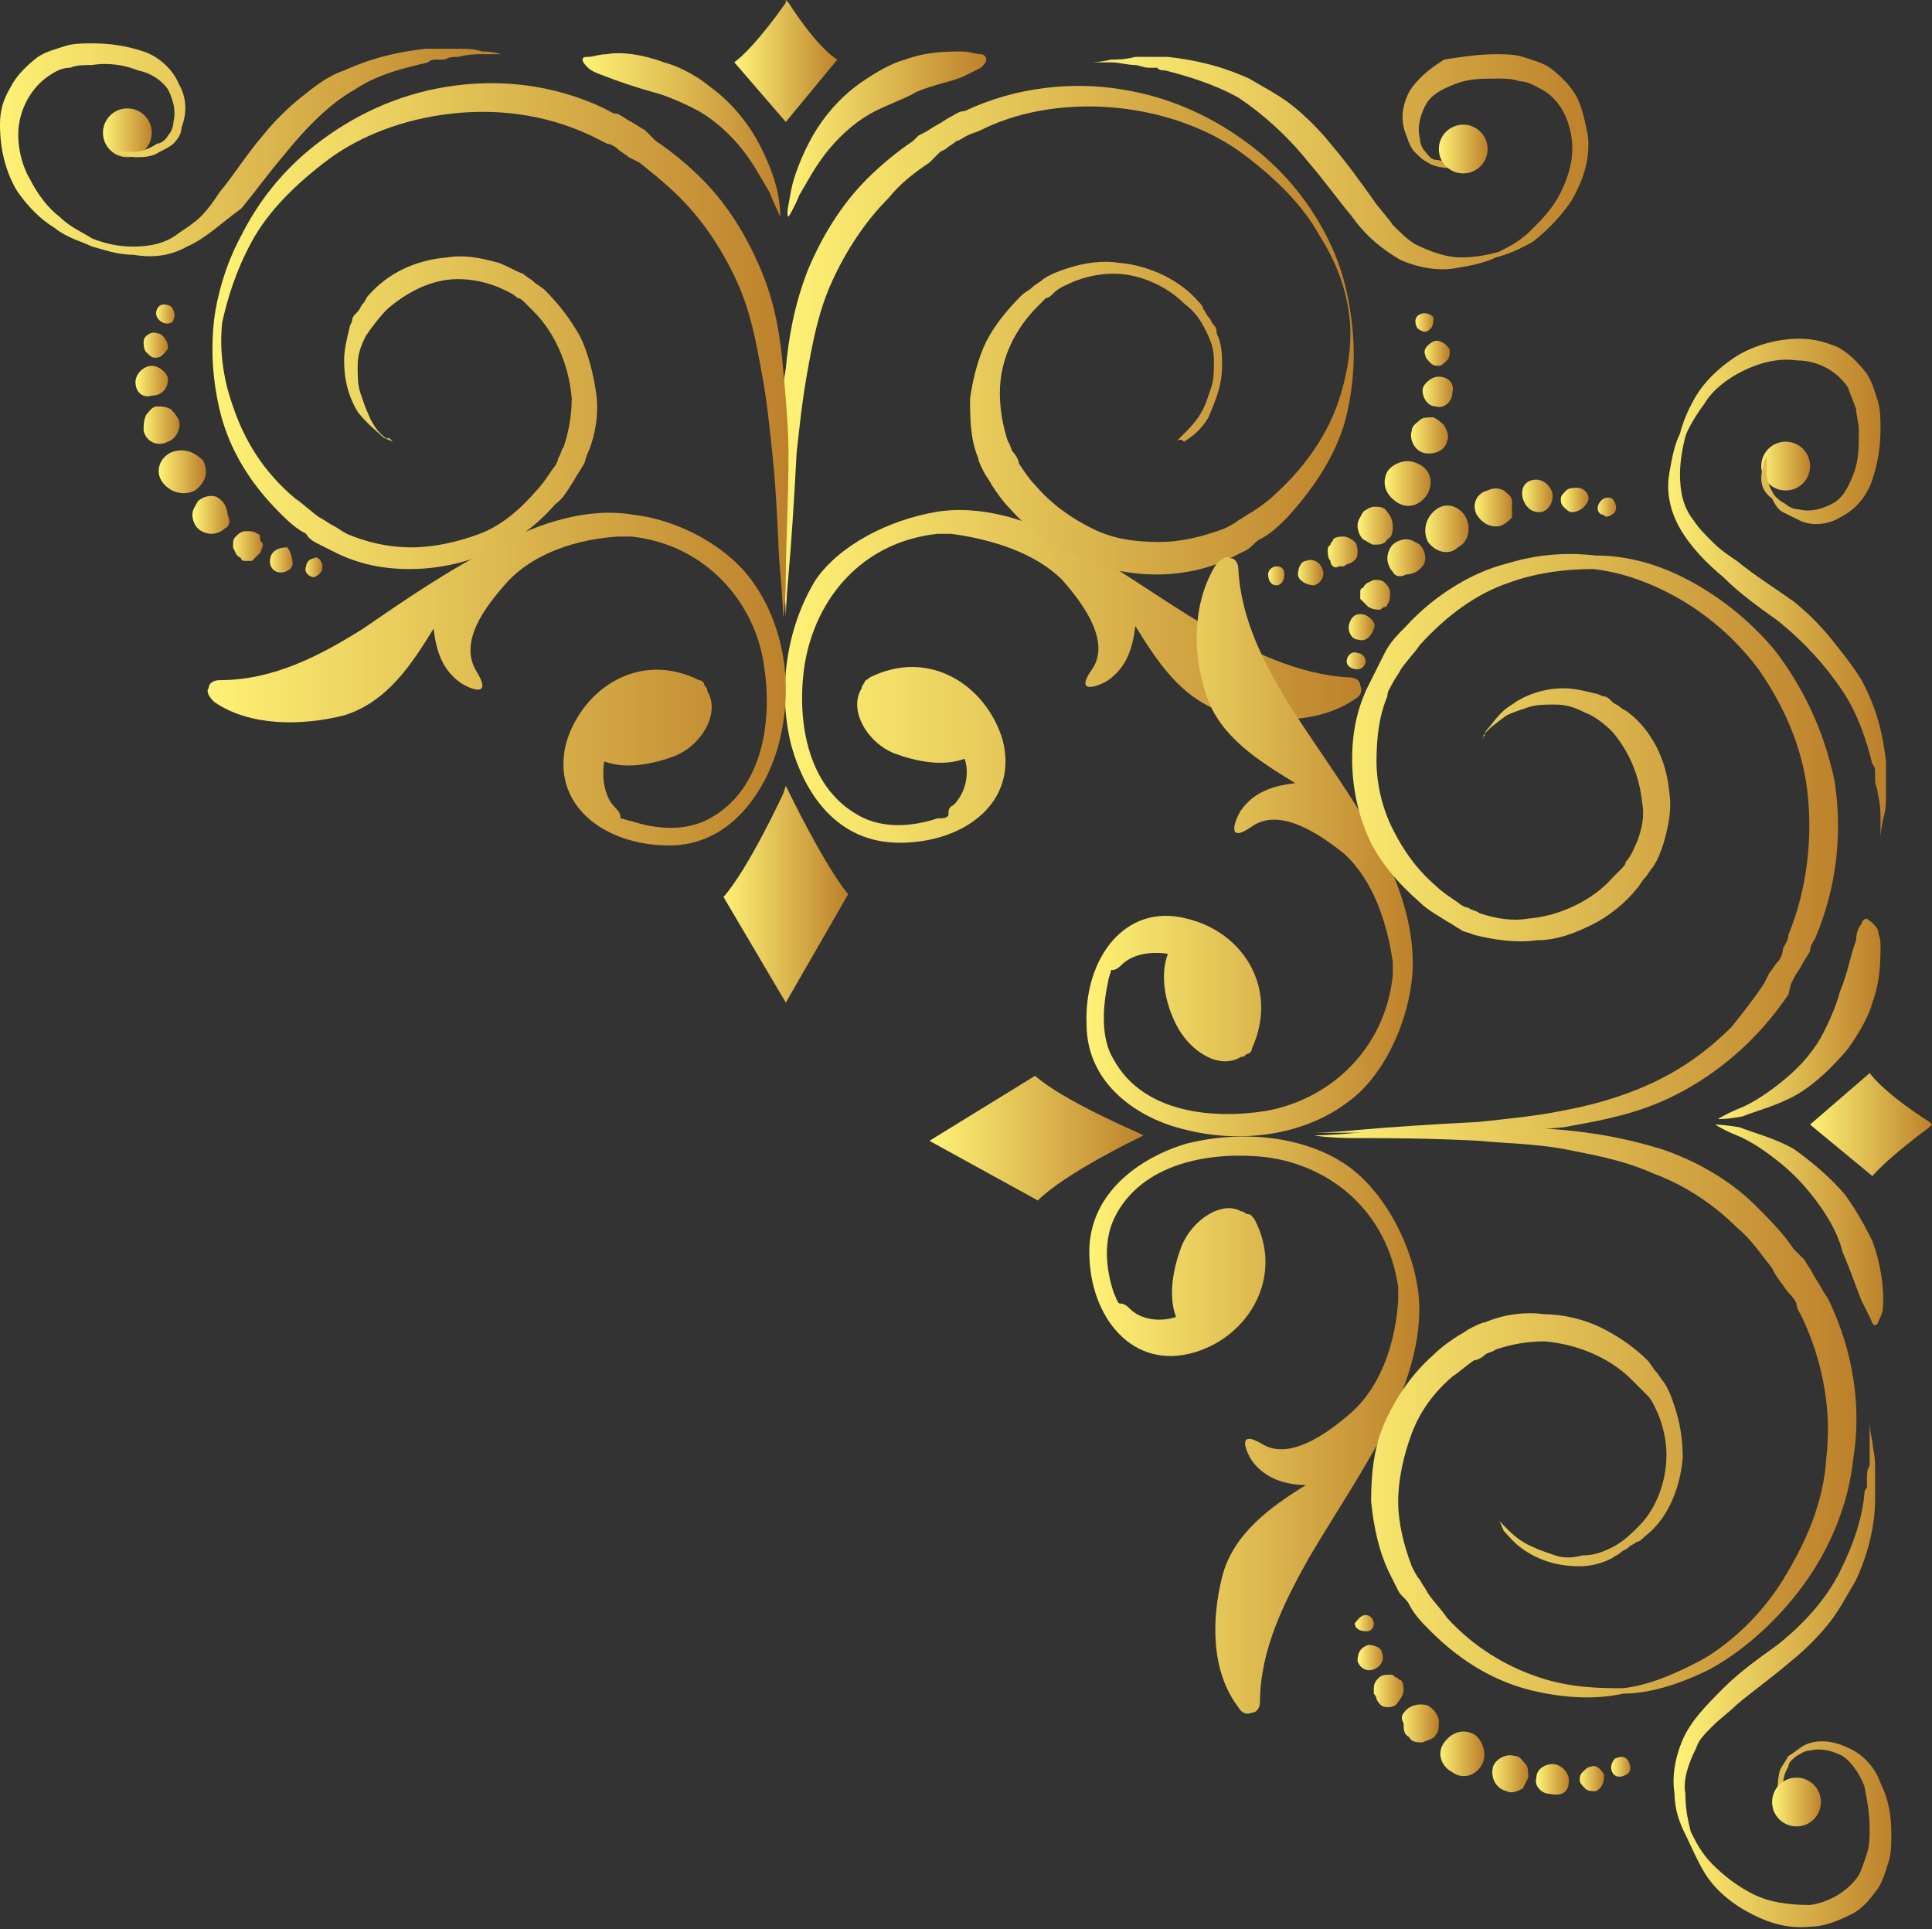 <?xml version="1.0" encoding="UTF-8"?><svg xmlns="http://www.w3.org/2000/svg" xmlns:xlink="http://www.w3.org/1999/xlink" height="71.2" preserveAspectRatio="xMidYMid meet" version="1.0" viewBox="0.0 0.0 71.3 71.2" width="71.3" zoomAndPan="magnify"><rect x="0.0" y="0.0" width="71.3" height="71.2" fill="#333333" stroke="none"/><g><g><g><linearGradient gradientUnits="userSpaceOnUse" id="a" x1="26.668" x2="31.242" xlink:actuate="onLoad" xlink:show="other" xlink:type="simple" xmlns:xlink="http://www.w3.org/1999/xlink" y1="32.999" y2="32.999"><stop offset="0" stop-color="#fef275"/><stop offset="1" stop-color="#bd812b"/></linearGradient><path d="M29,37l-2.3-3.9l0,0c0.9-1,2.2-3.8,2.2-3.8L29,29l0.1,0.2c0,0,1.3,2.7,2.2,3.8l0,0L29,37z" fill="url(#a)"/><linearGradient gradientUnits="userSpaceOnUse" id="b" x1="27.158" x2="30.922" xlink:actuate="onLoad" xlink:show="other" xlink:type="simple" xmlns:xlink="http://www.w3.org/1999/xlink" y1="2.254" y2="2.254"><stop offset="0" stop-color="#fef275"/><stop offset="1" stop-color="#bd812b"/></linearGradient><path d="M29,4.5l-1.9-2.2l0,0C27.9,1.7,29,0.1,29,0.1 L29,0l0.1,0.1c0,0,1,1.6,1.8,2.1l0,0L29,4.5z" fill="url(#b)"/><linearGradient gradientUnits="userSpaceOnUse" id="c" x1="29.008" x2="50.41" xlink:actuate="onLoad" xlink:show="other" xlink:type="simple" xmlns:xlink="http://www.w3.org/1999/xlink" y1="25.012" y2="25.012"><stop offset="0" stop-color="#fef275"/><stop offset="1" stop-color="#bd812b"/></linearGradient><path d="M29.2,27.5c0.5,1.8,1.7,3.6,4,3.6 c2.4,0,4.4-1.5,3.8-3.8c-0.6-2-2.7-3.4-4.9-2.3c-0.1,0.1-0.2,0.1-0.2,0.2c0,0-0.1,0.1-0.1,0.2c-0.5,0.8,0.2,2,1.2,2.4 c0.8,0.3,1.8,0.5,2.6,0.2c0.2,0.6,0,1.3-0.4,1.7c-0.2,0.1-0.2,0.2-0.2,0.4c-0.1,0.1-0.2,0.1-0.4,0.1c-0.9,0.3-2,0.4-2.9-0.1 c-2-1.1-2.3-3.7-2-5.6c0.4-2.4,2.1-4.5,4.9-4.8c0.1,0,0.3,0,0.4,0c0,0,0.1,0,0.1,0c1.5,0.2,3.1,0.7,4.1,1.7 c0.8,0.9,1.8,2.3,1.1,3.3c-0.7,1,0.3,0.6,0.6,0.4c0.7-0.5,0.9-1.2,1-2c0.8,1.3,1.7,2.7,3.3,3.2c1.6,0.4,3.5,0.4,4.8-0.5 c0.2-0.1,0.3-0.3,0.2-0.5c0-0.2-0.2-0.3-0.4-0.3c-1.9-0.1-3.7-1-5.3-1.9c-1.7-1-3.3-2.2-5-3.1c-1.5-0.8-3.3-1.4-5-1.1 c-1.7,0.3-3.5,1.2-4.4,2.5C29,23.2,28.7,25.5,29.2,27.5z M32.9,26.5C32.9,26.5,32.9,26.5,32.9,26.5 C32.9,26.5,32.9,26.5,32.9,26.5C32.9,26.5,32.9,26.5,32.9,26.5z" fill="url(#c)"/><linearGradient gradientUnits="userSpaceOnUse" id="d" x1="7.61" x2="29.013" xlink:actuate="onLoad" xlink:show="other" xlink:type="simple" xmlns:xlink="http://www.w3.org/1999/xlink" y1="25.012" y2="25.012"><stop offset="0" stop-color="#fef275"/><stop offset="1" stop-color="#bd812b"/></linearGradient><path d="M27.8,21.5c-0.9-1.3-2.7-2.3-4.4-2.5 c-1.7-0.3-3.5,0.3-5,1.1c-1.8,0.9-3.4,2-5,3.1c-1.6,1-3.3,1.9-5.3,1.9c-0.2,0-0.4,0.1-0.4,0.3c-0.1,0.1,0,0.3,0.2,0.5 c1.3,0.9,3.2,0.9,4.8,0.5c1.6-0.5,2.5-1.9,3.3-3.2c0.1,0.8,0.3,1.5,1,2c0.3,0.2,1.2,0.6,0.6-0.4c-0.7-1.1,0.3-2.4,1.1-3.3 c1-1.1,2.6-1.6,4.1-1.7c0,0,0.1,0,0.1,0c0.1,0,0.3,0,0.4,0c2.8,0.3,4.6,2.5,4.9,4.8c0.3,1.9,0,4.5-2,5.6c-0.9,0.5-2,0.4-2.9,0.1 c-0.1,0-0.3-0.1-0.4-0.1c0-0.1,0-0.2-0.2-0.4c-0.4-0.4-0.5-1.1-0.4-1.7c0.8,0.3,1.8,0.1,2.6-0.2c1-0.4,1.7-1.6,1.2-2.4 c0-0.1,0-0.1-0.1-0.2c0-0.1-0.1-0.2-0.2-0.2c-2.2-1.1-4.3,0.3-4.9,2.3c-0.6,2.3,1.4,3.8,3.8,3.8c2.2,0,3.5-1.9,4-3.6 C29.3,25.5,29,23.2,27.8,21.5z M25.2,26.5C25.2,26.5,25.2,26.5,25.2,26.5C25.2,26.5,25.2,26.5,25.2,26.5 C25.1,26.5,25.2,26.5,25.2,26.5z" fill="url(#d)"/><g><linearGradient gradientUnits="userSpaceOnUse" id="e" x1="29.073" x2="36.413" xlink:actuate="onLoad" xlink:show="other" xlink:type="simple" xmlns:xlink="http://www.w3.org/1999/xlink" y1="4.924" y2="4.924"><stop offset="0" stop-color="#fef275"/><stop offset="1" stop-color="#bd812b"/></linearGradient><path d="M36.4,2.2c0-0.1-0.1-0.2-0.2-0.2 C36,2,35.8,1.9,35.5,1.9c-0.5,0-1.3,0-2.1,0.3c-0.4,0.1-1,0.4-1.7,0.9C31,3.6,30.4,4.3,30,5c-0.4,0.7-0.7,1.5-0.8,2 C29.1,7.6,29,7.9,29.1,8c0,0,0.2-0.3,0.4-0.8c0.3-0.5,0.6-1.1,1.1-1.7c0.5-0.6,1.1-1.1,1.7-1.4c0.6-0.3,1.2-0.5,1.5-0.7 c0.7-0.3,1.4-0.4,1.8-0.6c0.2-0.1,0.4-0.2,0.6-0.3C36.3,2.4,36.4,2.3,36.4,2.2z" fill="url(#e)"/></g><g><linearGradient gradientUnits="userSpaceOnUse" id="f" x1="28.87" x2="49.999" xlink:actuate="onLoad" xlink:show="other" xlink:type="simple" xmlns:xlink="http://www.w3.org/1999/xlink" y1="12.979" y2="12.979"><stop offset="0" stop-color="#fef275"/><stop offset="1" stop-color="#bd812b"/></linearGradient><path d="M43.4,16.3C43.4,16.3,43.4,16.3,43.4,16.3 c0.1-0.1,0.2-0.2,0.3-0.3c0.2-0.2,0.5-0.5,0.7-0.9c0.1-0.2,0.2-0.5,0.3-0.8c0.1-0.3,0.1-0.6,0.1-1c0-0.4-0.1-0.7-0.3-1.1 c-0.2-0.4-0.4-0.7-0.8-1c-0.6-0.6-1.6-1.1-2.6-1.1c-0.5,0-1,0.1-1.5,0.3c-0.2,0.1-0.5,0.2-0.7,0.4c-0.1,0.1-0.2,0.2-0.3,0.2 c-0.1,0.1-0.2,0.2-0.3,0.3c-0.8,0.8-1.4,1.9-1.4,3.2c0,0.6,0.1,1.2,0.3,1.8c0.1,0.1,0.1,0.3,0.2,0.4c0.1,0.1,0.2,0.3,0.2,0.4 c0.2,0.3,0.4,0.6,0.6,0.8c0.6,0.7,1.3,1.2,2.1,1.6c0.8,0.4,1.6,0.5,2.5,0.5c0.8,0,1.6-0.2,2.4-0.5c0.2-0.1,0.4-0.2,0.5-0.3 c0.2-0.1,0.3-0.2,0.5-0.3c0.3-0.2,0.6-0.4,0.9-0.7c1.1-1,1.9-2.2,2.3-3.4c0.4-1.2,0.5-2.3,0.4-3.1c-0.1-0.9-0.4-1.9-1.1-3 c-0.6-1.1-1.6-2.1-2.8-3c-1.2-0.9-2.8-1.5-4.5-1.7c-1.7-0.2-3.6,0-5.2,0.8c-0.2,0.1-0.3,0.1-0.5,0.2c-0.2,0.1-0.3,0.2-0.4,0.2 c-0.1,0.1-0.3,0.2-0.4,0.3l-0.2,0.1L34.3,6c-0.6,0.4-1.1,0.8-1.5,1.3c-0.9,0.9-1.6,2-2.1,3.1c-0.5,1.1-0.7,2.2-0.9,3.3 c-0.2,1.1-0.3,2.1-0.4,3c-0.1,1.9-0.2,3.4-0.3,4.5c-0.1,1.1-0.1,1.6-0.1,1.6s0-0.6-0.1-1.6c0-1.1-0.1-2.6-0.1-4.5 c0-1,0-2,0.2-3.1c0.1-1.1,0.3-2.3,0.8-3.6C30.3,8.8,31,7.6,32,6.6c0.5-0.5,1.1-1,1.7-1.4L33.9,5l0.2-0.1 c0.2-0.1,0.3-0.2,0.5-0.3c0.2-0.1,0.3-0.2,0.5-0.3c0.2-0.1,0.3-0.2,0.5-0.2c1.9-0.9,4-1.1,5.8-0.8c1.9,0.3,3.5,1.1,4.8,2.1 c1.3,1,2.2,2.2,2.8,3.4c0.6,1.2,0.8,2.3,0.9,3.2c0.1,0.9,0.1,2-0.2,3.3c-0.3,1.3-1.1,2.6-2.2,3.8c-0.3,0.3-0.6,0.6-1,0.8 c-0.2,0.1-0.3,0.3-0.5,0.4c-0.2,0.1-0.4,0.2-0.6,0.3c-0.8,0.4-1.8,0.6-2.7,0.6c-1,0-2-0.2-2.9-0.6c-0.9-0.4-1.8-1-2.5-1.8 c-0.3-0.3-0.5-0.6-0.7-0.9c-0.1-0.2-0.2-0.3-0.3-0.5c-0.1-0.2-0.2-0.4-0.2-0.5c-0.3-0.7-0.3-1.5-0.3-2.2 c0.1-0.7,0.3-1.5,0.6-2.1c0.3-0.6,0.8-1.2,1.3-1.7c0.1-0.1,0.3-0.2,0.4-0.3c0.1-0.1,0.3-0.2,0.4-0.3c0.3-0.2,0.6-0.3,0.9-0.4 c0.6-0.2,1.3-0.3,1.9-0.2c1.2,0.1,2.3,0.7,2.9,1.4c0.1,0.1,0.2,0.2,0.2,0.3c0.1,0.1,0.1,0.2,0.2,0.3c0.1,0.1,0.1,0.2,0.2,0.3 c0.1,0.1,0.1,0.2,0.1,0.3c0.2,0.4,0.2,0.8,0.2,1.2c0,0.8-0.3,1.4-0.5,1.9c-0.3,0.5-0.6,0.7-0.9,0.9 C43.6,16.2,43.5,16.2,43.4,16.3C43.4,16.3,43.4,16.3,43.4,16.3z" fill="url(#f)"/></g><g><linearGradient gradientUnits="userSpaceOnUse" id="g" x1="21.497" x2="28.834" xlink:actuate="onLoad" xlink:show="other" xlink:type="simple" xmlns:xlink="http://www.w3.org/1999/xlink" y1="4.924" y2="4.924"><stop offset="0" stop-color="#fef275"/><stop offset="1" stop-color="#bd812b"/></linearGradient><path d="M21.5,2.2c0,0.1,0.1,0.2,0.2,0.3 c0.1,0.1,0.3,0.2,0.6,0.3c0.5,0.2,1.1,0.4,1.8,0.6C24.5,3.5,25,3.7,25.6,4c0.6,0.3,1.2,0.8,1.7,1.4c0.5,0.6,0.8,1.2,1.1,1.7 C28.6,7.6,28.8,8,28.8,8c0,0,0-0.4-0.1-0.9c-0.1-0.5-0.4-1.3-0.8-2c-0.4-0.7-1-1.4-1.7-1.9c-0.6-0.5-1.3-0.8-1.7-0.9 c-0.8-0.3-1.6-0.4-2.1-0.3c-0.3,0-0.5,0.1-0.7,0.1C21.6,2.1,21.5,2.1,21.5,2.2z" fill="url(#g)"/></g><g><linearGradient gradientUnits="userSpaceOnUse" id="h" x1="7.911" x2="29.04" xlink:actuate="onLoad" xlink:show="other" xlink:type="simple" xmlns:xlink="http://www.w3.org/1999/xlink" y1="12.979" y2="12.979"><stop offset="0" stop-color="#fef275"/><stop offset="1" stop-color="#bd812b"/></linearGradient><path d="M14.5,16.3C14.5,16.3,14.5,16.3,14.5,16.3 c-0.2-0.1-0.3-0.1-0.4-0.2c-0.2-0.2-0.5-0.4-0.9-0.9c-0.3-0.5-0.5-1.1-0.5-1.9c0-0.4,0.1-0.8,0.2-1.2c0-0.1,0.1-0.2,0.1-0.3 c0-0.1,0.1-0.2,0.2-0.3c0.1-0.1,0.1-0.2,0.2-0.3c0.1-0.1,0.1-0.2,0.2-0.3c0.7-0.8,1.7-1.3,2.9-1.4c0.6-0.1,1.2,0,1.9,0.2 c0.3,0.1,0.6,0.3,0.9,0.4c0.1,0.1,0.3,0.2,0.4,0.3c0.1,0.1,0.3,0.2,0.4,0.3c0.5,0.5,0.9,1,1.3,1.7c0.3,0.6,0.5,1.4,0.6,2.1 c0.1,0.7,0,1.5-0.3,2.2c-0.1,0.2-0.1,0.4-0.2,0.5c-0.1,0.2-0.2,0.3-0.3,0.5c-0.2,0.3-0.4,0.7-0.7,0.9c-0.7,0.8-1.5,1.4-2.5,1.8 c-0.9,0.4-1.9,0.6-2.9,0.6c-1,0-1.9-0.2-2.7-0.6c-0.2-0.1-0.4-0.2-0.6-0.3c-0.2-0.1-0.4-0.2-0.5-0.4c-0.4-0.2-0.7-0.5-1-0.8 c-1.2-1.2-1.9-2.5-2.2-3.8c-0.3-1.3-0.3-2.4-0.2-3.3C8,11,8.3,9.8,8.9,8.7c0.6-1.2,1.5-2.4,2.8-3.4c1.3-1,2.9-1.8,4.8-2.1 c1.9-0.3,3.9-0.1,5.8,0.8c0.2,0.1,0.3,0.2,0.5,0.2c0.2,0.1,0.3,0.2,0.5,0.3c0.2,0.1,0.3,0.2,0.5,0.3L24,5l0.2,0.2 c0.6,0.4,1.2,0.9,1.7,1.4c1,1,1.7,2.2,2.2,3.4c0.5,1.2,0.7,2.4,0.8,3.6c0.1,1.1,0.2,2.2,0.2,3.1c0,1.9-0.1,3.4-0.1,4.5 c0,1.1-0.1,1.6-0.1,1.6s0-0.6-0.1-1.6c-0.1-1.1-0.1-2.6-0.3-4.5c-0.1-0.9-0.2-2-0.4-3c-0.2-1.1-0.4-2.2-0.9-3.3 c-0.5-1.1-1.2-2.2-2.1-3.1c-0.5-0.5-1-0.9-1.5-1.3l-0.2-0.1l-0.2-0.1c-0.1-0.1-0.3-0.2-0.4-0.3c-0.1-0.1-0.3-0.2-0.4-0.2 C22.2,5.2,22,5.1,21.8,5c-1.7-0.8-3.5-1-5.2-0.8c-1.7,0.2-3.3,0.8-4.5,1.7c-1.2,0.9-2.2,1.9-2.8,3c-0.6,1.1-0.9,2.1-1.1,3 c-0.1,0.9,0,2,0.4,3.1c0.4,1.2,1.1,2.4,2.3,3.4c0.3,0.2,0.6,0.5,0.9,0.7c0.2,0.1,0.3,0.2,0.5,0.3c0.2,0.1,0.3,0.2,0.5,0.3 c0.7,0.3,1.5,0.5,2.4,0.5c0.8,0,1.7-0.2,2.5-0.5c0.8-0.3,1.5-0.9,2.1-1.6c0.2-0.2,0.4-0.5,0.6-0.8c0.1-0.1,0.2-0.3,0.2-0.4 c0.1-0.1,0.1-0.3,0.2-0.4c0.2-0.6,0.3-1.2,0.3-1.8c-0.1-1.2-0.6-2.4-1.4-3.2c-0.1-0.1-0.2-0.2-0.3-0.3c-0.1-0.1-0.2-0.2-0.3-0.2 c-0.2-0.2-0.5-0.3-0.7-0.4c-0.5-0.2-1-0.3-1.5-0.3c-1,0-1.9,0.5-2.6,1.1c-0.3,0.3-0.6,0.7-0.8,1c-0.2,0.4-0.3,0.7-0.3,1.1 c0,0.4,0,0.7,0.1,1c0.1,0.3,0.2,0.6,0.3,0.8c0.2,0.5,0.5,0.8,0.7,0.9C14.3,16.1,14.4,16.2,14.5,16.3 C14.5,16.3,14.5,16.3,14.5,16.3z" fill="url(#h)"/></g><g><linearGradient gradientUnits="userSpaceOnUse" id="i" x1="40.211" x2="58.686" xlink:actuate="onLoad" xlink:show="other" xlink:type="simple" xmlns:xlink="http://www.w3.org/1999/xlink" y1="5.914" y2="5.914"><stop offset="0" stop-color="#fef275"/><stop offset="1" stop-color="#bd812b"/></linearGradient><path d="M54.4,6c0,0-0.1,0-0.2,0.1 c-0.1,0-0.3,0.1-0.6,0.1c-0.2,0-0.6,0-0.9-0.2c-0.2-0.1-0.3-0.2-0.5-0.4C52.1,5.5,52,5.3,51.9,5c-0.2-0.5-0.2-1,0.1-1.6 c0.3-0.5,0.8-0.9,1.3-1.2C53.9,2.1,54.6,2,55.2,2c0.3,0,0.7,0,1,0.1c0.3,0.1,0.7,0.2,1,0.4c0.4,0.3,0.8,0.7,1,1.1 c0.2,0.4,0.3,0.9,0.4,1.4c0.1,0.9-0.2,1.7-0.6,2.4c-0.4,0.6-0.9,1.1-1.4,1.5c-0.5,0.3-1,0.5-1.4,0.6c-0.4,0.2-0.9,0.3-1.5,0.4 c-0.6,0.1-1.3,0-2-0.3c-0.7-0.4-1.3-0.9-1.8-1.6c-0.5-0.6-1-1.3-1.6-2c-0.8-1-1.7-1.8-2.6-2.4c-0.9-0.5-1.9-0.8-2.7-1 c-0.1,0-0.2,0-0.3-0.1c-0.1,0-0.2,0-0.3,0c-0.2,0-0.4-0.1-0.5-0.1c-0.3,0-0.6-0.1-0.9-0.1c-0.5,0-0.7,0-0.7,0s0.3,0,0.7-0.1 c0.2,0,0.5,0,0.9-0.1c0.2,0,0.4,0,0.6,0c0.1,0,0.2,0,0.3,0c0.1,0,0.2,0,0.3,0c0.9,0.1,1.9,0.3,3,0.8c0.5,0.3,1.1,0.6,1.6,1 c0.5,0.4,1,0.9,1.4,1.4c0.6,0.7,1.1,1.4,1.6,2.1c0.2,0.3,0.5,0.6,0.7,0.9c0.3,0.3,0.5,0.5,0.8,0.7c0.6,0.3,1.2,0.5,1.7,0.5 c0.6,0,1-0.1,1.4-0.2c0.4-0.2,0.8-0.4,1.2-0.8c0.4-0.4,0.8-0.8,1.1-1.4c0.3-0.6,0.5-1.3,0.4-2c-0.1-0.7-0.4-1.4-1.1-1.8 c-0.2-0.1-0.5-0.3-0.8-0.3c-0.3-0.1-0.6-0.1-0.8-0.1c-0.6,0-1.1,0-1.6,0.2c-0.5,0.2-0.9,0.4-1.1,0.8c-0.2,0.4-0.3,0.8-0.2,1.2 c0,0.2,0.1,0.4,0.2,0.5c0.1,0.1,0.2,0.3,0.4,0.3C53.1,5.9,53.4,6,53.7,6c0.2,0,0.4,0,0.5,0C54.3,6,54.4,6,54.4,6z" fill="url(#i)"/></g><linearGradient gradientUnits="userSpaceOnUse" id="j" x1="53.103" x2="54.902" xlink:actuate="onLoad" xlink:show="other" xlink:type="simple" xmlns:xlink="http://www.w3.org/1999/xlink" y1="5.471" y2="5.471"><stop offset="0" stop-color="#fef275"/><stop offset="1" stop-color="#bd812b"/></linearGradient><circle cx="54" cy="5.5" fill="url(#j)" r=".9"/><linearGradient gradientUnits="userSpaceOnUse" id="k" x1="3.816" x2="5.615" xlink:actuate="onLoad" xlink:show="other" xlink:type="simple" xmlns:xlink="http://www.w3.org/1999/xlink" y1="4.924" y2="4.924"><stop offset="0" stop-color="#fef275"/><stop offset="1" stop-color="#bd812b"/></linearGradient><circle cx="4.7" cy="4.9" fill="url(#k)" r=".9"/><g><g><linearGradient gradientUnits="userSpaceOnUse" id="l" x1="51.152" x2="52.79" xlink:actuate="onLoad" xlink:show="other" xlink:type="simple" xmlns:xlink="http://www.w3.org/1999/xlink" y1="17.838" y2="17.838"><stop offset="0" stop-color="#fef275"/><stop offset="1" stop-color="#bd812b"/></linearGradient><path d="M52.3,17.1c-0.4-0.2-0.9,0-1.1,0.3 c-0.2,0.4-0.1,0.8,0.3,1.1c0.4,0.3,0.9,0.2,1.2-0.3C52.9,17.8,52.8,17.3,52.3,17.1z" fill="url(#l)"/><linearGradient gradientUnits="userSpaceOnUse" id="m" x1="52.053" x2="53.422" xlink:actuate="onLoad" xlink:show="other" xlink:type="simple" xmlns:xlink="http://www.w3.org/1999/xlink" y1="16.081" y2="16.081"><stop offset="0" stop-color="#fef275"/><stop offset="1" stop-color="#bd812b"/></linearGradient><path d="M52.9,15.4c-0.2,0-0.4,0-0.5,0.1 c-0.1,0.1-0.3,0.2-0.3,0.4c-0.1,0.3,0.1,0.7,0.4,0.8c0.3,0.1,0.8,0,0.9-0.4c0.1-0.2,0-0.4-0.1-0.6 C53.2,15.6,53.1,15.5,52.9,15.4z" fill="url(#m)"/><linearGradient gradientUnits="userSpaceOnUse" id="n" x1="52.471" x2="53.635" xlink:actuate="onLoad" xlink:show="other" xlink:type="simple" xmlns:xlink="http://www.w3.org/1999/xlink" y1="14.45" y2="14.45"><stop offset="0" stop-color="#fef275"/><stop offset="1" stop-color="#bd812b"/></linearGradient><path d="M53.1,13.9c-0.3,0-0.6,0.3-0.6,0.5 c0,0.3,0.2,0.6,0.5,0.6c0.3,0.1,0.6-0.2,0.6-0.5C53.7,14.1,53.4,13.9,53.1,13.9z" fill="url(#n)"/><linearGradient gradientUnits="userSpaceOnUse" id="o" x1="52.531" x2="53.422" xlink:actuate="onLoad" xlink:show="other" xlink:type="simple" xmlns:xlink="http://www.w3.org/1999/xlink" y1="13.043" y2="13.043"><stop offset="0" stop-color="#fef275"/><stop offset="1" stop-color="#bd812b"/></linearGradient><path d="M52.9,12.6c-0.2,0.1-0.4,0.3-0.3,0.5 c0,0.1,0.1,0.2,0.2,0.3c0.1,0.1,0.2,0.1,0.3,0.1c0.1,0,0.2-0.1,0.3-0.2c0.1-0.1,0.1-0.2,0.1-0.4C53.4,12.7,53.1,12.5,52.9,12.6 z" fill="url(#o)"/><linearGradient gradientUnits="userSpaceOnUse" id="p" x1="52.24" x2="52.924" xlink:actuate="onLoad" xlink:show="other" xlink:type="simple" xmlns:xlink="http://www.w3.org/1999/xlink" y1="11.931" y2="11.931"><stop offset="0" stop-color="#fef275"/><stop offset="1" stop-color="#bd812b"/></linearGradient><path d="M52.4,11.6c-0.2,0.1-0.2,0.3-0.1,0.5 c0.1,0.1,0.3,0.2,0.4,0.1c0.2-0.1,0.2-0.3,0.2-0.5C52.8,11.6,52.6,11.5,52.4,11.6z" fill="url(#p)"/></g><g><linearGradient gradientUnits="userSpaceOnUse" id="q" x1="50.157" x2="51.523" xlink:actuate="onLoad" xlink:show="other" xlink:type="simple" xmlns:xlink="http://www.w3.org/1999/xlink" y1="19.384" y2="19.384"><stop offset="0" stop-color="#fef275"/><stop offset="1" stop-color="#bd812b"/></linearGradient><path d="M50.3,19.9c-0.1-0.1-0.2-0.3-0.2-0.5 c0-0.2,0.1-0.3,0.2-0.5c0.1-0.1,0.3-0.2,0.4-0.2c0.2,0,0.4,0,0.5,0.2c0.1,0.1,0.2,0.3,0.2,0.5c0,0.2,0,0.4-0.2,0.5 c-0.1,0.2-0.3,0.2-0.5,0.2C50.6,20.1,50.5,20,50.3,19.9z" fill="url(#q)"/><linearGradient gradientUnits="userSpaceOnUse" id="r" x1="49.005" x2="50.167" xlink:actuate="onLoad" xlink:show="other" xlink:type="simple" xmlns:xlink="http://www.w3.org/1999/xlink" y1="20.459" y2="20.459"><stop offset="0" stop-color="#fef275"/><stop offset="1" stop-color="#bd812b"/></linearGradient><path d="M49.1,20.7C49,20.6,49,20.4,49,20.3 c0-0.1,0-0.1,0.1-0.2c0-0.1,0.1-0.1,0.1-0.2c0.1-0.1,0.3-0.1,0.4-0.1c0.1,0,0.3,0.1,0.4,0.2c0.1,0.1,0.1,0.3,0.1,0.4 c0,0.2-0.1,0.3-0.3,0.4c-0.1,0-0.2,0.1-0.2,0.1c-0.1,0-0.2,0-0.2,0C49.3,21,49.1,20.9,49.1,20.7z" fill="url(#r)"/><linearGradient gradientUnits="userSpaceOnUse" id="s" x1="47.875" x2="48.767" xlink:actuate="onLoad" xlink:show="other" xlink:type="simple" xmlns:xlink="http://www.w3.org/1999/xlink" y1="21.065" y2="21.065"><stop offset="0" stop-color="#fef275"/><stop offset="1" stop-color="#bd812b"/></linearGradient><path d="M47.9,21.2c0-0.2,0.1-0.5,0.3-0.5 c0.2-0.1,0.5,0,0.6,0.3c0.1,0.2,0,0.5-0.3,0.6C48.2,21.6,47.9,21.4,47.9,21.2z" fill="url(#s)"/><linearGradient gradientUnits="userSpaceOnUse" id="t" x1="46.805" x2="47.493" xlink:actuate="onLoad" xlink:show="other" xlink:type="simple" xmlns:xlink="http://www.w3.org/1999/xlink" y1="21.25" y2="21.25"><stop offset="0" stop-color="#fef275"/><stop offset="1" stop-color="#bd812b"/></linearGradient><path d="M46.8,21.2c0-0.2,0.2-0.3,0.3-0.3 c0.2,0,0.3,0.1,0.3,0.3c0,0.2-0.1,0.4-0.3,0.4C46.9,21.6,46.8,21.4,46.8,21.2z" fill="url(#t)"/></g></g><g><linearGradient gradientUnits="userSpaceOnUse" id="u" x1="0" x2="18.475" xlink:actuate="onLoad" xlink:show="other" xlink:type="simple" xmlns:xlink="http://www.w3.org/1999/xlink" y1="5.55" y2="5.55"><stop offset="0" stop-color="#fef275"/><stop offset="1" stop-color="#bd812b"/></linearGradient><path d="M4.3,5.6c0,0,0.1,0,0.2,0c0.1,0,0.3,0,0.5,0 c0.2,0,0.5-0.1,0.8-0.3C5.9,5.3,6.1,5.2,6.2,5c0.1-0.1,0.2-0.3,0.2-0.5c0.1-0.4,0-0.8-0.2-1.2C6,3,5.6,2.7,5.1,2.6 C4.6,2.4,4,2.3,3.4,2.4c-0.3,0-0.6,0-0.8,0.1C2.3,2.5,2.1,2.6,1.8,2.8c-0.6,0.4-1,1.1-1.1,1.8c-0.1,0.7,0.1,1.5,0.4,2 c0.3,0.6,0.7,1.1,1.1,1.4c0.4,0.4,0.9,0.6,1.2,0.8C3.9,9,4.4,9.1,4.9,9.1c0.6,0,1.2-0.1,1.7-0.5C6.9,8.4,7.2,8.2,7.4,8 c0.3-0.3,0.5-0.6,0.7-0.9c0.5-0.6,1-1.4,1.6-2.1c0.4-0.5,0.9-1,1.4-1.4c0.5-0.4,1-0.8,1.6-1c1.1-0.5,2.1-0.7,3-0.8 c0.1,0,0.2,0,0.3,0c0.1,0,0.2,0,0.3,0c0.2,0,0.4,0,0.6,0c0.3,0,0.6,0,0.9,0.1C18.2,1.9,18.5,2,18.5,2s-0.3,0-0.7,0 c-0.2,0-0.5,0-0.9,0.1c-0.2,0-0.3,0-0.5,0.1c-0.1,0-0.2,0-0.3,0c-0.1,0-0.2,0-0.3,0.1c-0.8,0.2-1.8,0.4-2.7,1 c-0.9,0.5-1.8,1.4-2.6,2.4c-0.6,0.7-1.1,1.4-1.6,2C8.2,8.2,7.6,8.8,6.9,9.1c-0.7,0.4-1.4,0.4-2,0.3C4.3,9.4,3.8,9.2,3.4,9.1 C3,8.9,2.5,8.8,2,8.4C1.5,8.1,1,7.6,0.6,7C0.2,6.3,0,5.5,0,4.6c0-0.5,0.1-0.9,0.4-1.4c0.2-0.4,0.6-0.8,1-1.1 c0.3-0.2,0.7-0.3,1-0.4c0.3-0.1,0.7-0.1,1-0.1c0.7,0,1.3,0.1,1.9,0.3c0.6,0.2,1.1,0.7,1.3,1.2c0.3,0.5,0.3,1.1,0.1,1.6 C6.7,4.9,6.6,5.1,6.4,5.3C6.3,5.4,6.1,5.5,5.9,5.6C5.6,5.8,5.3,5.8,5,5.8c-0.2,0-0.4-0.1-0.6-0.1C4.4,5.6,4.3,5.6,4.3,5.6z" fill="url(#u)"/></g><g><g><linearGradient gradientUnits="userSpaceOnUse" id="v" x1="5.896" x2="7.535" xlink:actuate="onLoad" xlink:show="other" xlink:type="simple" xmlns:xlink="http://www.w3.org/1999/xlink" y1="17.474" y2="17.474"><stop offset="0" stop-color="#fef275"/><stop offset="1" stop-color="#bd812b"/></linearGradient><path d="M6.3,16.7c-0.4,0.2-0.6,0.7-0.3,1.1 c0.3,0.4,0.8,0.5,1.2,0.3c0.4-0.3,0.5-0.7,0.3-1.1C7.2,16.7,6.8,16.5,6.3,16.7z" fill="url(#v)"/><linearGradient gradientUnits="userSpaceOnUse" id="w" x1="5.265" x2="6.633" xlink:actuate="onLoad" xlink:show="other" xlink:type="simple" xmlns:xlink="http://www.w3.org/1999/xlink" y1="15.717" y2="15.717"><stop offset="0" stop-color="#fef275"/><stop offset="1" stop-color="#bd812b"/></linearGradient><path d="M5.8,15c-0.2,0-0.3,0.2-0.4,0.3 c-0.1,0.2-0.1,0.4-0.1,0.6c0.1,0.4,0.5,0.6,0.9,0.4c0.3-0.1,0.5-0.5,0.4-0.8c-0.1-0.2-0.2-0.3-0.3-0.4C6.1,15,6,15,5.8,15z" fill="url(#w)"/><linearGradient gradientUnits="userSpaceOnUse" id="x" x1="5.051" x2="6.215" xlink:actuate="onLoad" xlink:show="other" xlink:type="simple" xmlns:xlink="http://www.w3.org/1999/xlink" y1="14.086" y2="14.086"><stop offset="0" stop-color="#fef275"/><stop offset="1" stop-color="#bd812b"/></linearGradient><path d="M5.6,13.5c-0.3,0-0.6,0.3-0.6,0.6 c0,0.4,0.3,0.6,0.6,0.5C6,14.6,6.2,14.3,6.2,14C6.2,13.8,5.9,13.5,5.6,13.5z" fill="url(#x)"/><linearGradient gradientUnits="userSpaceOnUse" id="y" x1="5.264" x2="6.155" xlink:actuate="onLoad" xlink:show="other" xlink:type="simple" xmlns:xlink="http://www.w3.org/1999/xlink" y1="12.678" y2="12.678"><stop offset="0" stop-color="#fef275"/><stop offset="1" stop-color="#bd812b"/></linearGradient><path d="M5.8,12.3c-0.2-0.1-0.5,0.1-0.5,0.3 c0,0.1,0,0.3,0.1,0.4c0.1,0.1,0.2,0.2,0.3,0.2c0.1,0,0.2,0,0.3-0.1c0.1-0.1,0.2-0.2,0.2-0.3C6.2,12.6,6,12.3,5.8,12.3z" fill="url(#y)"/><linearGradient gradientUnits="userSpaceOnUse" id="z" x1="5.762" x2="6.447" xlink:actuate="onLoad" xlink:show="other" xlink:type="simple" xmlns:xlink="http://www.w3.org/1999/xlink" y1="11.567" y2="11.567"><stop offset="0" stop-color="#fef275"/><stop offset="1" stop-color="#bd812b"/></linearGradient><path d="M6.3,11.3c-0.2-0.1-0.4-0.1-0.5,0.1 c-0.1,0.2,0,0.4,0.2,0.5c0.2,0.1,0.4,0,0.4-0.1C6.5,11.6,6.4,11.4,6.3,11.3z" fill="url(#z)"/></g><g><linearGradient gradientUnits="userSpaceOnUse" id="A" x1="7.163" x2="8.529" xlink:actuate="onLoad" xlink:show="other" xlink:type="simple" xmlns:xlink="http://www.w3.org/1999/xlink" y1="19.02" y2="19.02"><stop offset="0" stop-color="#fef275"/><stop offset="1" stop-color="#bd812b"/></linearGradient><path d="M8.3,19.5c-0.1,0.1-0.3,0.2-0.5,0.2 c-0.2,0-0.4-0.1-0.5-0.2c-0.1-0.1-0.2-0.3-0.2-0.5c0-0.2,0.1-0.3,0.2-0.5c0.1-0.1,0.3-0.2,0.5-0.2c0.2,0,0.3,0.1,0.4,0.2 c0.1,0.1,0.2,0.3,0.2,0.5C8.5,19.2,8.5,19.4,8.3,19.5z" fill="url(#A)"/><linearGradient gradientUnits="userSpaceOnUse" id="B" x1="8.519" x2="9.681" xlink:actuate="onLoad" xlink:show="other" xlink:type="simple" xmlns:xlink="http://www.w3.org/1999/xlink" y1="20.096" y2="20.096"><stop offset="0" stop-color="#fef275"/><stop offset="1" stop-color="#bd812b"/></linearGradient><path d="M9.6,20.4c-0.1,0.1-0.2,0.2-0.3,0.3 c-0.1,0-0.2,0-0.2,0c-0.1,0-0.2,0-0.2-0.1c-0.2-0.1-0.2-0.2-0.3-0.4c0-0.2,0-0.3,0.1-0.4c0.1-0.1,0.2-0.2,0.4-0.2 c0.1,0,0.3,0,0.4,0.1c0.1,0,0.1,0.1,0.1,0.2c0,0.1,0.1,0.1,0.1,0.2C9.7,20.1,9.7,20.2,9.6,20.4z" fill="url(#B)"/><linearGradient gradientUnits="userSpaceOnUse" id="C" x1="9.919" x2="10.812" xlink:actuate="onLoad" xlink:show="other" xlink:type="simple" xmlns:xlink="http://www.w3.org/1999/xlink" y1="20.701" y2="20.701"><stop offset="0" stop-color="#fef275"/><stop offset="1" stop-color="#bd812b"/></linearGradient><path d="M10.8,20.8c0,0.2-0.3,0.4-0.6,0.3 C10,21,9.9,20.8,10,20.5c0.1-0.2,0.3-0.3,0.6-0.3C10.7,20.3,10.8,20.6,10.8,20.8z" fill="url(#C)"/><linearGradient gradientUnits="userSpaceOnUse" id="D" x1="11.194" x2="11.881" xlink:actuate="onLoad" xlink:show="other" xlink:type="simple" xmlns:xlink="http://www.w3.org/1999/xlink" y1="20.886" y2="20.886"><stop offset="0" stop-color="#fef275"/><stop offset="1" stop-color="#bd812b"/></linearGradient><path d="M11.9,20.9c0,0.2-0.1,0.3-0.3,0.4 c-0.2,0-0.4-0.2-0.3-0.4c0-0.2,0.2-0.3,0.3-0.3C11.7,20.5,11.9,20.7,11.9,20.9z" fill="url(#D)"/></g></g></g><g><linearGradient gradientUnits="userSpaceOnUse" id="E" x1="34.333" x2="42.256" xlink:actuate="onLoad" xlink:show="other" xlink:type="simple" xmlns:xlink="http://www.w3.org/1999/xlink" y1="42.023" y2="42.023"><stop offset="0" stop-color="#fef275"/><stop offset="1" stop-color="#bd812b"/></linearGradient><path d="M34.3,42.1l3.9-2.4l0,0c1,0.9,3.8,2.1,3.8,2.1 l0.2,0.1L42,42c0,0-2.7,1.3-3.7,2.3l0,0L34.3,42.1z" fill="url(#E)"/><linearGradient gradientUnits="userSpaceOnUse" id="F" x1="66.782" x2="71.288" xlink:actuate="onLoad" xlink:show="other" xlink:type="simple" xmlns:xlink="http://www.w3.org/1999/xlink" y1="41.492" y2="41.492"><stop offset="0" stop-color="#fef275"/><stop offset="1" stop-color="#bd812b"/></linearGradient><path d="M66.8,41.5l2.2-1.9l0,0 c0.6,0.8,2.2,1.8,2.2,1.8l0.1,0.1l-0.1,0.1c0,0-1.5,1.1-2.1,1.8l0,0L66.8,41.5z" fill="url(#F)"/><linearGradient gradientUnits="userSpaceOnUse" id="G" x1="40.287" x2="52.488" xlink:actuate="onLoad" xlink:show="other" xlink:type="simple" xmlns:xlink="http://www.w3.org/1999/xlink" y1="52.623" y2="52.623"><stop offset="0" stop-color="#fef275"/><stop offset="1" stop-color="#bd812b"/></linearGradient><path d="M43.8,42.2c-1.7,0.5-3.6,1.8-3.6,4 c0,2.4,1.6,4.4,3.9,3.7c2-0.6,3.3-2.8,2.2-4.9c-0.1-0.1-0.1-0.2-0.3-0.2c0,0-0.1-0.1-0.2-0.1C45.1,44.3,44,45,43.6,46 c-0.3,0.8-0.5,1.8-0.2,2.6c-0.6,0.2-1.3,0.1-1.7-0.3c-0.1-0.1-0.2-0.2-0.4-0.2c-0.1-0.1-0.1-0.2-0.2-0.4c-0.3-0.9-0.4-2,0.1-2.9 c1.1-2,3.7-2.3,5.5-2.1c2.4,0.3,4.5,2,4.9,4.8c0,0.1,0,0.3,0,0.4c0,0,0,0.1,0,0.1c-0.1,1.5-0.6,3.1-1.7,4.1 c-0.9,0.8-2.3,1.8-3.3,1.2c-1-0.6-0.6,0.3-0.4,0.6c0.5,0.7,1.3,0.9,2,0.9c-1.3,0.8-2.7,1.8-3.1,3.4c-0.4,1.6-0.4,3.5,0.6,4.8 c0.1,0.2,0.3,0.3,0.5,0.2c0.2,0,0.3-0.2,0.3-0.4c0-1.9,0.9-3.7,1.8-5.3c1-1.7,2.1-3.3,3-5.1c0.7-1.5,1.3-3.3,1-5 c-0.3-1.7-1.3-3.5-2.6-4.4C48.1,41.9,45.8,41.7,43.8,42.2z M44.9,45.8C44.9,45.8,44.9,45.8,44.9,45.8 C44.9,45.8,44.9,45.8,44.9,45.8C44.9,45.8,44.9,45.8,44.9,45.8z" fill="url(#G)"/><linearGradient gradientUnits="userSpaceOnUse" id="H" x1="40.118" x2="52.229" xlink:actuate="onLoad" xlink:show="other" xlink:type="simple" xmlns:xlink="http://www.w3.org/1999/xlink" y1="31.232" y2="31.232"><stop offset="0" stop-color="#fef275"/><stop offset="1" stop-color="#bd812b"/></linearGradient><path d="M49.7,40.7c1.3-0.9,2.2-2.8,2.4-4.5 c0.2-1.7-0.4-3.5-1.2-5c-0.9-1.7-2.1-3.3-3.2-5c-1-1.6-1.9-3.3-2-5.2c0-0.2-0.1-0.4-0.3-0.4c-0.1-0.1-0.3,0-0.5,0.2 c-0.9,1.4-0.9,3.3-0.4,4.8c0.5,1.6,2,2.5,3.3,3.3c-0.8,0.1-1.5,0.3-2,1c-0.2,0.3-0.6,1.3,0.4,0.6c1-0.7,2.4,0.2,3.4,1 c1.1,1,1.6,2.6,1.8,4c0,0,0,0.1,0,0.1c0,0.1,0,0.3,0,0.4c-0.3,2.8-2.4,4.6-4.7,5c-1.9,0.3-4.5,0.1-5.6-1.9 c-0.5-0.8-0.4-2-0.2-2.9c0-0.1,0.1-0.3,0.1-0.4c0.1,0,0.2,0,0.4-0.2c0.4-0.4,1.1-0.5,1.7-0.4c-0.3,0.8-0.1,1.8,0.3,2.6 c0.5,1,1.6,1.7,2.4,1.2c0.1,0,0.1,0,0.2-0.1c0.1,0,0.2-0.1,0.2-0.2c1-2.2-0.3-4.3-2.4-4.8c-2.3-0.6-3.8,1.5-3.7,3.9 c0,2.2,1.9,3.5,3.7,3.9C45.8,42.2,48.1,41.9,49.7,40.7z M44.7,38.1C44.7,38.1,44.8,38.1,44.7,38.1C44.7,38.1,44.7,38.1,44.7,38.1 C44.7,38.1,44.7,38.1,44.7,38.1z" fill="url(#H)"/><g><linearGradient gradientUnits="userSpaceOnUse" id="I" x1="63.332" x2="69.525" xlink:actuate="onLoad" xlink:show="other" xlink:type="simple" xmlns:xlink="http://www.w3.org/1999/xlink" y1="45.249" y2="45.249"><stop offset="0" stop-color="#fef275"/><stop offset="1" stop-color="#bd812b"/></linearGradient><path d="M69.2,48.9c0.1,0,0.1-0.1,0.2-0.3 c0.1-0.2,0.1-0.4,0.1-0.7c0-0.5-0.1-1.3-0.4-2.1c-0.2-0.4-0.5-1-1-1.7c-0.5-0.6-1.2-1.2-1.9-1.7c-0.7-0.4-1.5-0.6-2-0.8 c-0.6-0.1-0.9-0.1-0.9-0.1c0,0,0.3,0.2,0.8,0.4c0.5,0.2,1.1,0.6,1.7,1.1c0.6,0.5,1.1,1.1,1.5,1.7c0.4,0.6,0.6,1.1,0.7,1.5 c0.3,0.7,0.5,1.3,0.7,1.8c0.1,0.2,0.2,0.4,0.3,0.6C69.1,48.8,69.1,48.9,69.2,48.9z" fill="url(#I)"/></g><g><linearGradient gradientUnits="userSpaceOnUse" id="J" x1="48.468" x2="68.375" xlink:actuate="onLoad" xlink:show="other" xlink:type="simple" xmlns:xlink="http://www.w3.org/1999/xlink" y1="52.136" y2="52.136"><stop offset="0" stop-color="#fef275"/><stop offset="1" stop-color="#bd812b"/></linearGradient><path d="M55.3,56.1C55.3,56.1,55.3,56.1,55.3,56.1 c0.1,0.1,0.2,0.2,0.3,0.3c0.2,0.2,0.5,0.5,1,0.7c0.2,0.1,0.5,0.2,0.8,0.3c0.3,0.1,0.6,0.1,1,0c0.4,0,0.7-0.1,1.1-0.3 c0.4-0.2,0.7-0.5,1-0.8c0.6-0.6,1-1.6,1-2.6c0-0.5-0.1-1-0.3-1.5c-0.1-0.2-0.2-0.5-0.4-0.7c-0.1-0.1-0.2-0.2-0.3-0.3 c-0.1-0.1-0.2-0.2-0.3-0.3c-0.8-0.8-2-1.3-3.2-1.4c-0.6,0-1.2,0.1-1.8,0.3c-0.1,0.1-0.3,0.1-0.4,0.2c-0.1,0.1-0.3,0.2-0.4,0.2 c-0.3,0.2-0.5,0.4-0.8,0.6c-0.7,0.6-1.2,1.3-1.5,2.1c-0.3,0.8-0.5,1.7-0.5,2.5c0,0.8,0.2,1.6,0.5,2.4c0.1,0.2,0.2,0.4,0.3,0.5 c0.1,0.2,0.2,0.3,0.3,0.5c0.2,0.3,0.5,0.6,0.7,0.9c1,1.1,2.2,1.8,3.4,2.2c1.2,0.4,2.3,0.4,3.1,0.4c0.9-0.1,1.9-0.5,3-1.1 c1-0.6,2.1-1.6,2.9-2.9c0.8-1.3,1.5-2.8,1.6-4.5c0.2-1.7-0.1-3.5-0.9-5.2c-0.1-0.2-0.2-0.3-0.2-0.5c-0.1-0.2-0.2-0.3-0.3-0.4 c-0.1-0.1-0.2-0.3-0.3-0.4L65.5,47l-0.1-0.2c-0.4-0.5-0.8-1.1-1.3-1.5c-0.9-0.9-2-1.6-3.1-2c-1.1-0.5-2.3-0.7-3.3-0.9 c-1.1-0.2-2.1-0.2-3.1-0.3C52.7,42,51.2,42,50.1,42c-1.1,0-1.6-0.1-1.6-0.1s0.6,0,1.6-0.1c1.1-0.1,2.6-0.2,4.5-0.2 c1,0,2,0,3.1,0.1c1.1,0.1,2.3,0.3,3.6,0.7c1.2,0.4,2.5,1.1,3.5,2.1c0.5,0.5,1,1,1.4,1.6l0.2,0.2l0.2,0.2 c0.1,0.2,0.2,0.3,0.3,0.5c0.1,0.2,0.2,0.3,0.3,0.5c0.1,0.2,0.2,0.3,0.3,0.5c0.9,1.9,1.2,3.9,0.9,5.8c-0.2,1.9-1,3.6-2,4.9 c-1,1.3-2.2,2.3-3.3,2.9c-1.2,0.6-2.3,0.9-3.2,0.9c-0.9,0.2-2,0.2-3.3-0.1c-1.3-0.3-2.6-1-3.8-2.2c-0.3-0.3-0.6-0.6-0.8-1 c-0.1-0.2-0.3-0.3-0.4-0.5c-0.1-0.2-0.2-0.4-0.3-0.6c-0.4-0.8-0.6-1.7-0.7-2.7c0-1,0.1-2,0.5-2.9c0.4-0.9,1-1.8,1.8-2.5 c0.3-0.3,0.6-0.5,0.9-0.7c0.2-0.1,0.3-0.2,0.5-0.3c0.2-0.1,0.4-0.2,0.5-0.2c0.7-0.3,1.5-0.4,2.2-0.3c0.7,0,1.5,0.2,2.1,0.5 c0.6,0.3,1.2,0.7,1.7,1.2c0.1,0.1,0.2,0.3,0.3,0.4c0.1,0.1,0.2,0.3,0.3,0.4c0.2,0.3,0.3,0.6,0.4,0.9c0.2,0.6,0.3,1.2,0.3,1.9 c-0.1,1.2-0.6,2.3-1.4,2.9c-0.1,0.1-0.2,0.2-0.3,0.2c-0.1,0.1-0.2,0.1-0.3,0.2c-0.1,0.1-0.2,0.1-0.3,0.2 c-0.1,0.1-0.2,0.1-0.3,0.2c-0.4,0.2-0.8,0.3-1.2,0.3c-0.8,0-1.4-0.2-1.9-0.5c-0.5-0.3-0.7-0.6-0.9-0.8 C55.4,56.3,55.4,56.2,55.3,56.1C55.3,56.1,55.3,56.1,55.3,56.1z" fill="url(#J)"/></g><g><linearGradient gradientUnits="userSpaceOnUse" id="K" x1="63.326" x2="69.272" xlink:actuate="onLoad" xlink:show="other" xlink:type="simple" xmlns:xlink="http://www.w3.org/1999/xlink" y1="37.674" y2="37.674"><stop offset="0" stop-color="#fef275"/><stop offset="1" stop-color="#bd812b"/></linearGradient><path d="M68.9,33.9c-0.1,0-0.2,0.1-0.2,0.2 c-0.1,0.1-0.2,0.3-0.2,0.6c-0.2,0.5-0.3,1.2-0.6,1.9c-0.1,0.4-0.3,0.9-0.6,1.5c-0.3,0.6-0.8,1.2-1.4,1.7 c-0.6,0.5-1.2,0.9-1.7,1.1c-0.5,0.2-0.8,0.4-0.8,0.4c0,0,0.4,0,0.9-0.1c0.5-0.2,1.3-0.4,2-0.8c0.7-0.4,1.4-1.1,1.9-1.7 c0.5-0.7,0.8-1.3,0.9-1.7c0.3-0.8,0.3-1.6,0.3-2.1c0-0.3-0.1-0.5-0.1-0.6C69.1,34,69,34,68.9,33.9z" fill="url(#K)"/></g><g><linearGradient gradientUnits="userSpaceOnUse" id="L" x1="48.464" x2="67.936" xlink:actuate="onLoad" xlink:show="other" xlink:type="simple" xmlns:xlink="http://www.w3.org/1999/xlink" y1="31.191" y2="31.191"><stop offset="0" stop-color="#fef275"/><stop offset="1" stop-color="#bd812b"/></linearGradient><path d="M54.7,27.3C54.7,27.3,54.7,27.3,54.7,27.3 c0.1-0.2,0.1-0.3,0.2-0.4c0.2-0.2,0.4-0.6,0.9-0.9c0.4-0.3,1.1-0.6,1.9-0.6c0.4,0,0.8,0.1,1.2,0.2c0.1,0,0.2,0.1,0.3,0.1 c0.1,0,0.2,0.1,0.3,0.2c0.1,0.1,0.2,0.1,0.3,0.2c0.1,0.1,0.2,0.1,0.3,0.2c0.8,0.6,1.4,1.7,1.5,2.9c0.1,0.6,0,1.2-0.2,1.9 c-0.1,0.3-0.2,0.6-0.4,0.9c-0.1,0.1-0.2,0.3-0.3,0.4c-0.1,0.1-0.2,0.3-0.3,0.4c-0.4,0.5-1,1-1.6,1.3c-0.6,0.3-1.3,0.6-2.1,0.6 c-0.7,0.1-1.5,0-2.3-0.2c-0.2-0.1-0.4-0.1-0.5-0.2c-0.2-0.1-0.3-0.2-0.5-0.3c-0.3-0.2-0.7-0.4-1-0.7c-0.8-0.7-1.5-1.5-1.9-2.4 c-0.4-0.9-0.6-1.9-0.6-2.9c0-1,0.2-1.9,0.6-2.7c0.1-0.2,0.2-0.4,0.3-0.6c0.1-0.2,0.2-0.4,0.3-0.6c0.2-0.4,0.5-0.7,0.8-1 c1.1-1.2,2.5-2,3.7-2.3c1.3-0.4,2.4-0.4,3.3-0.3c0.9,0,2,0.2,3.2,0.8c1.2,0.6,2.4,1.5,3.4,2.7c1,1.3,1.8,2.9,2.2,4.8 c0.3,1.9,0.1,3.9-0.7,5.8c-0.1,0.2-0.2,0.3-0.2,0.5c-0.1,0.2-0.2,0.3-0.3,0.5c-0.1,0.2-0.2,0.3-0.3,0.5l-0.1,0.2L66,36.7 c-0.4,0.6-0.9,1.2-1.4,1.7c-1,1-2.2,1.8-3.4,2.3c-1.2,0.5-2.4,0.7-3.5,0.9c-1.1,0.1-2.2,0.2-3.1,0.2c-1.9,0-3.4,0-4.5,0 c-1.1,0-1.6,0-1.6,0s0.6,0,1.6-0.1c1.1-0.1,2.6-0.2,4.5-0.3c0.9-0.1,2-0.2,3-0.4c1.1-0.2,2.2-0.5,3.3-1c1.1-0.5,2.1-1.2,3-2.1 c0.4-0.5,0.8-1,1.2-1.6l0.1-0.2l0.1-0.2c0.1-0.1,0.2-0.3,0.3-0.4c0.1-0.1,0.2-0.3,0.2-0.5c0.1-0.2,0.2-0.3,0.2-0.5 c0.7-1.7,0.9-3.6,0.7-5.3c-0.2-1.7-0.9-3.2-1.8-4.5c-0.9-1.2-2-2.1-3.1-2.7c-1.1-0.6-2.1-0.9-3-1c-0.9,0-2,0.1-3.1,0.5 c-1.2,0.4-2.3,1.2-3.3,2.3c-0.2,0.3-0.5,0.6-0.7,0.9c-0.1,0.2-0.2,0.3-0.3,0.5c-0.1,0.2-0.2,0.3-0.2,0.5 c-0.3,0.7-0.4,1.5-0.4,2.4c0,0.8,0.2,1.7,0.6,2.5c0.4,0.8,0.9,1.5,1.6,2.1c0.2,0.2,0.5,0.4,0.8,0.6c0.1,0.1,0.3,0.2,0.4,0.2 c0.1,0.1,0.3,0.1,0.4,0.2c0.6,0.2,1.2,0.3,1.8,0.2c1.2-0.1,2.4-0.7,3.1-1.5c0.1-0.1,0.2-0.2,0.3-0.3c0.1-0.1,0.2-0.2,0.2-0.3 c0.2-0.2,0.3-0.5,0.4-0.7c0.2-0.5,0.3-1,0.2-1.5c-0.1-1-0.5-1.9-1.1-2.6c-0.3-0.3-0.7-0.6-1-0.7c-0.4-0.2-0.7-0.3-1.1-0.3 c-0.4,0-0.7,0-1,0.1c-0.3,0.1-0.6,0.2-0.8,0.3c-0.4,0.3-0.7,0.5-0.9,0.8C54.9,27,54.8,27.1,54.7,27.3 C54.7,27.3,54.7,27.3,54.7,27.3z" fill="url(#L)"/></g><g><linearGradient gradientUnits="userSpaceOnUse" id="M" x1="61.908" x2="69.856" xlink:actuate="onLoad" xlink:show="other" xlink:type="simple" xmlns:xlink="http://www.w3.org/1999/xlink" y1="61.926" y2="61.926"><stop offset="0" stop-color="#fef275"/><stop offset="1" stop-color="#bd812b"/></linearGradient><path d="M65.8,66.9c0,0,0-0.1-0.1-0.2 c0-0.1-0.1-0.3-0.1-0.5c0-0.2,0-0.6,0.1-0.9c0.1-0.2,0.2-0.3,0.3-0.5c0.2-0.1,0.4-0.3,0.6-0.4c0.4-0.2,1-0.2,1.6,0.1 c0.5,0.2,1,0.7,1.2,1.3c0.3,0.6,0.4,1.2,0.4,1.9c0,0.3,0,0.7-0.1,1c-0.1,0.3-0.2,0.7-0.4,1c-0.3,0.4-0.6,0.8-1.1,1 c-0.4,0.2-0.9,0.4-1.4,0.4c-0.9,0.1-1.7-0.2-2.4-0.6c-0.7-0.4-1.2-0.9-1.5-1.4c-0.3-0.5-0.5-1-0.7-1.4c-0.2-0.4-0.4-0.9-0.4-1.5 c-0.1-0.6,0-1.3,0.3-2c0.3-0.7,0.9-1.3,1.5-1.9c0.6-0.6,1.3-1.1,2-1.6c1-0.8,1.8-1.7,2.3-2.7c0.5-1,0.8-1.9,0.9-2.8 c0-0.1,0-0.2,0.1-0.3c0-0.1,0-0.2,0-0.3c0-0.2,0-0.4,0.1-0.5c0-0.3,0-0.6,0-0.9c0-0.5,0-0.7,0-0.7s0,0.3,0.1,0.7 c0,0.2,0.1,0.5,0.1,0.9c0,0.2,0,0.4,0,0.6c0,0.1,0,0.2,0,0.3c0,0.1,0,0.2,0,0.3c0,0.9-0.2,1.9-0.7,3c-0.3,0.5-0.6,1.1-1,1.6 c-0.4,0.5-0.9,1-1.4,1.4c-0.7,0.6-1.4,1.1-2,1.6c-0.3,0.3-0.6,0.5-0.9,0.8c-0.3,0.3-0.5,0.5-0.6,0.8c-0.3,0.6-0.5,1.2-0.4,1.7 c0,0.6,0.1,1,0.2,1.4c0.2,0.4,0.4,0.8,0.8,1.2c0.4,0.4,0.9,0.8,1.5,1.1c0.6,0.3,1.3,0.4,2.1,0.4c0.7-0.1,1.4-0.5,1.8-1.1 c0.1-0.2,0.2-0.5,0.3-0.8c0.1-0.3,0.1-0.6,0.1-0.9c0-0.6-0.1-1.1-0.2-1.6c-0.2-0.5-0.5-0.9-0.8-1.1c-0.4-0.2-0.8-0.3-1.2-0.2 c-0.2,0-0.3,0.1-0.5,0.2c-0.1,0.1-0.3,0.2-0.3,0.4c-0.2,0.3-0.2,0.6-0.2,0.8c0,0.2,0,0.4,0,0.5C65.8,66.8,65.8,66.9,65.8,66.9z" fill="url(#M)"/></g><linearGradient gradientUnits="userSpaceOnUse" id="N" x1="65.418" x2="67.217" xlink:actuate="onLoad" xlink:show="other" xlink:type="simple" xmlns:xlink="http://www.w3.org/1999/xlink" y1="66.513" y2="66.513"><stop offset="0" stop-color="#fef275"/><stop offset="1" stop-color="#bd812b"/></linearGradient><path d="M66.3,67.4c0.5,0,0.9-0.4,0.9-0.9 c0-0.5-0.4-0.9-0.9-0.9c-0.5,0-0.9,0.4-0.9,0.9C65.4,67,65.8,67.4,66.3,67.4z" fill="url(#N)"/><linearGradient gradientUnits="userSpaceOnUse" id="O" x1="64.979" x2="66.778" xlink:actuate="onLoad" xlink:show="other" xlink:type="simple" xmlns:xlink="http://www.w3.org/1999/xlink" y1="17.225" y2="17.225"><stop offset="0" stop-color="#fef275"/><stop offset="1" stop-color="#bd812b"/></linearGradient><path d="M65.9,18.1c0.5,0,0.9-0.4,0.9-0.9 c0-0.5-0.4-0.9-0.9-0.9c-0.5,0-0.9,0.4-0.9,0.9C65,17.7,65.4,18.1,65.9,18.1z" fill="url(#O)"/><g><g><linearGradient gradientUnits="userSpaceOnUse" id="P" x1="53.093" x2="54.733" xlink:actuate="onLoad" xlink:show="other" xlink:type="simple" xmlns:xlink="http://www.w3.org/1999/xlink" y1="64.729" y2="64.729"><stop offset="0" stop-color="#fef275"/><stop offset="1" stop-color="#bd812b"/></linearGradient><path d="M54.7,65.1c0.2-0.4,0-0.9-0.3-1.1 c-0.4-0.2-0.8-0.1-1.1,0.3c-0.3,0.4-0.1,0.9,0.3,1.1C54,65.7,54.5,65.5,54.7,65.1z" fill="url(#P)"/><linearGradient gradientUnits="userSpaceOnUse" id="Q" x1="55.001" x2="56.37" xlink:actuate="onLoad" xlink:show="other" xlink:type="simple" xmlns:xlink="http://www.w3.org/1999/xlink" y1="65.46" y2="65.46"><stop offset="0" stop-color="#fef275"/><stop offset="1" stop-color="#bd812b"/></linearGradient><path d="M56.4,65.6c0-0.2,0-0.4-0.1-0.5 c-0.1-0.1-0.2-0.3-0.4-0.3c-0.3-0.1-0.7,0.1-0.8,0.4c-0.1,0.4,0.1,0.8,0.5,0.9c0.2,0.1,0.4,0,0.6-0.1 C56.2,66,56.3,65.8,56.4,65.6z" fill="url(#Q)"/><linearGradient gradientUnits="userSpaceOnUse" id="R" x1="56.739" x2="57.907" xlink:actuate="onLoad" xlink:show="other" xlink:type="simple" xmlns:xlink="http://www.w3.org/1999/xlink" y1="65.744" y2="65.744"><stop offset="0" stop-color="#fef275"/><stop offset="1" stop-color="#bd812b"/></linearGradient><path d="M57.9,65.7c0-0.3-0.3-0.6-0.6-0.6 c-0.3,0-0.6,0.2-0.6,0.5c-0.1,0.3,0.2,0.6,0.5,0.6C57.7,66.3,57.9,66.1,57.9,65.7z" fill="url(#R)"/><linearGradient gradientUnits="userSpaceOnUse" id="S" x1="58.28" x2="59.175" xlink:actuate="onLoad" xlink:show="other" xlink:type="simple" xmlns:xlink="http://www.w3.org/1999/xlink" y1="65.639" y2="65.639"><stop offset="0" stop-color="#fef275"/><stop offset="1" stop-color="#bd812b"/></linearGradient><path d="M59.2,65.5c-0.1-0.2-0.3-0.4-0.5-0.3 c-0.1,0-0.2,0.1-0.3,0.2c-0.1,0.1-0.1,0.2-0.1,0.3c0,0.1,0.1,0.2,0.2,0.3c0.1,0.1,0.2,0.1,0.4,0.1C59.1,66,59.2,65.8,59.2,65.5 z" fill="url(#S)"/><linearGradient gradientUnits="userSpaceOnUse" id="T" x1="59.488" x2="60.174" xlink:actuate="onLoad" xlink:show="other" xlink:type="simple" xmlns:xlink="http://www.w3.org/1999/xlink" y1="65.223" y2="65.223"><stop offset="0" stop-color="#fef275"/><stop offset="1" stop-color="#bd812b"/></linearGradient><path d="M60.1,65c-0.1-0.2-0.3-0.2-0.5-0.1 c-0.1,0.1-0.2,0.3-0.1,0.5c0.1,0.2,0.3,0.2,0.5,0.1C60.2,65.4,60.2,65.2,60.1,65z" fill="url(#T)"/></g><g><linearGradient gradientUnits="userSpaceOnUse" id="U" x1="51.661" x2="53.028" xlink:actuate="onLoad" xlink:show="other" xlink:type="simple" xmlns:xlink="http://www.w3.org/1999/xlink" y1="63.629" y2="63.629"><stop offset="0" stop-color="#fef275"/><stop offset="1" stop-color="#bd812b"/></linearGradient><path d="M51.9,63.1c0.1-0.1,0.3-0.2,0.5-0.2 c0.2,0,0.3,0,0.5,0.2c0.1,0.1,0.2,0.3,0.2,0.4c0,0.2,0,0.4-0.1,0.5c-0.1,0.2-0.3,0.2-0.5,0.3c-0.2,0-0.4,0-0.5-0.2 c-0.2-0.1-0.2-0.3-0.2-0.5C51.7,63.4,51.7,63.3,51.9,63.1z" fill="url(#U)"/><linearGradient gradientUnits="userSpaceOnUse" id="V" x1="50.662" x2="51.825" xlink:actuate="onLoad" xlink:show="other" xlink:type="simple" xmlns:xlink="http://www.w3.org/1999/xlink" y1="62.398" y2="62.398"><stop offset="0" stop-color="#fef275"/><stop offset="1" stop-color="#bd812b"/></linearGradient><path d="M50.9,61.9c0.1-0.1,0.3-0.1,0.4-0.1 c0.1,0,0.1,0,0.2,0.1c0.1,0,0.1,0.1,0.2,0.1c0.1,0.1,0.1,0.3,0.1,0.4c0,0.1-0.1,0.3-0.2,0.4C51.5,63,51.3,63,51.2,63 c-0.2,0-0.3-0.1-0.4-0.3c0-0.1-0.1-0.2-0.1-0.2c0-0.1,0-0.2,0-0.2C50.7,62.1,50.8,62,50.9,61.9z" fill="url(#V)"/><linearGradient gradientUnits="userSpaceOnUse" id="W" x1="50.167" x2="51.059" xlink:actuate="onLoad" xlink:show="other" xlink:type="simple" xmlns:xlink="http://www.w3.org/1999/xlink" y1="61.145" y2="61.145"><stop offset="0" stop-color="#fef275"/><stop offset="1" stop-color="#bd812b"/></linearGradient><path d="M50.5,60.7c0.2,0,0.5,0.1,0.5,0.3 c0.1,0.2,0,0.5-0.3,0.6c-0.2,0.1-0.5,0-0.6-0.3C50.1,61,50.2,60.8,50.5,60.7z" fill="url(#W)"/><linearGradient gradientUnits="userSpaceOnUse" id="X" x1="50.062" x2="50.747" xlink:actuate="onLoad" xlink:show="other" xlink:type="simple" xmlns:xlink="http://www.w3.org/1999/xlink" y1="59.977" y2="59.977"><stop offset="0" stop-color="#fef275"/><stop offset="1" stop-color="#bd812b"/></linearGradient><path d="M50.4,59.6c0.2,0,0.3,0.2,0.3,0.3 c0,0.2-0.1,0.3-0.3,0.3c-0.2,0-0.4-0.1-0.4-0.3C50.1,59.8,50.2,59.6,50.4,59.6z" fill="url(#X)"/></g></g><g><linearGradient gradientUnits="userSpaceOnUse" id="Y" x1="61.312" x2="69.278" xlink:actuate="onLoad" xlink:show="other" xlink:type="simple" xmlns:xlink="http://www.w3.org/1999/xlink" y1="21.715" y2="21.715"><stop offset="0" stop-color="#fef275"/><stop offset="1" stop-color="#bd812b"/></linearGradient><path d="M65.2,16.8c0,0,0,0.1,0,0.2c0,0.1,0,0.3,0,0.5 c0,0.2,0.1,0.5,0.3,0.8c0.1,0.1,0.2,0.2,0.4,0.3c0.1,0.1,0.3,0.2,0.5,0.2c0.4,0.1,0.8,0,1.2-0.2c0.4-0.2,0.6-0.6,0.8-1.1 c0.2-0.5,0.2-1,0.2-1.6c0-0.3-0.1-0.6-0.1-0.8c-0.1-0.3-0.2-0.5-0.3-0.8c-0.4-0.6-1.1-1-1.9-1c-0.7-0.1-1.4,0.1-2,0.4 c-0.6,0.3-1.1,0.7-1.4,1.2c-0.3,0.4-0.6,0.9-0.7,1.2c-0.1,0.4-0.2,0.9-0.2,1.4c0,0.6,0.1,1.2,0.5,1.7c0.2,0.3,0.4,0.5,0.7,0.8 c0.3,0.3,0.6,0.5,0.9,0.7c0.6,0.5,1.4,1,2.1,1.5c0.5,0.4,1,0.9,1.4,1.4c0.4,0.5,0.8,1,1.1,1.5c0.6,1.1,0.8,2.1,0.9,3 c0,0.1,0,0.2,0,0.3c0,0.1,0,0.2,0,0.3c0,0.2,0,0.4,0,0.6c0,0.3,0,0.6-0.1,0.9c-0.1,0.5-0.1,0.7-0.1,0.7s0-0.3,0-0.7 c0-0.2,0-0.5-0.1-0.9c0-0.2-0.1-0.3-0.1-0.5c0-0.1,0-0.2,0-0.3c0-0.1,0-0.2-0.1-0.3c-0.2-0.8-0.5-1.8-1.1-2.7 c-0.6-0.9-1.4-1.8-2.4-2.6c-0.7-0.5-1.4-1-2-1.6c-0.6-0.5-1.2-1.1-1.6-1.8c-0.4-0.7-0.5-1.4-0.4-2c0.1-0.6,0.2-1.1,0.4-1.5 c0.1-0.4,0.3-0.9,0.6-1.4c0.3-0.5,0.8-1,1.4-1.4c0.6-0.4,1.5-0.7,2.4-0.7c0.5,0,0.9,0.1,1.4,0.3c0.4,0.2,0.8,0.6,1.1,1 c0.2,0.3,0.3,0.7,0.4,1c0.1,0.3,0.1,0.7,0.1,1c0,0.7-0.1,1.3-0.3,1.9c-0.2,0.6-0.6,1.1-1.2,1.4c-0.5,0.3-1.1,0.3-1.5,0.1 c-0.2-0.1-0.4-0.2-0.6-0.3c-0.2-0.1-0.3-0.3-0.4-0.5C65,18.1,65,17.8,65,17.6c0-0.2,0.1-0.4,0.1-0.6 C65.2,16.9,65.2,16.8,65.2,16.8z" fill="url(#Y)"/></g><g><g><linearGradient gradientUnits="userSpaceOnUse" id="Z" x1="52.552" x2="54.191" xlink:actuate="onLoad" xlink:show="other" xlink:type="simple" xmlns:xlink="http://www.w3.org/1999/xlink" y1="19.475" y2="19.475"><stop offset="0" stop-color="#fef275"/><stop offset="1" stop-color="#bd812b"/></linearGradient><path d="M54.1,19.1c-0.2-0.4-0.7-0.6-1.1-0.3 c-0.4,0.3-0.5,0.8-0.3,1.2c0.3,0.4,0.8,0.5,1.1,0.2C54.2,20,54.3,19.5,54.1,19.1z" fill="url(#Z)"/><linearGradient gradientUnits="userSpaceOnUse" id="aa" x1="54.428" x2="55.797" xlink:actuate="onLoad" xlink:show="other" xlink:type="simple" xmlns:xlink="http://www.w3.org/1999/xlink" y1="18.674" y2="18.674"><stop offset="0" stop-color="#fef275"/><stop offset="1" stop-color="#bd812b"/></linearGradient><path d="M55.8,18.5c0-0.2-0.2-0.3-0.3-0.4 c-0.2-0.1-0.4-0.1-0.6,0c-0.4,0.1-0.6,0.5-0.4,0.9c0.2,0.3,0.5,0.5,0.9,0.4c0.2-0.1,0.3-0.2,0.4-0.3 C55.8,18.9,55.8,18.7,55.8,18.5z" fill="url(#aa)"/><linearGradient gradientUnits="userSpaceOnUse" id="ab" x1="56.153" x2="57.32" xlink:actuate="onLoad" xlink:show="other" xlink:type="simple" xmlns:xlink="http://www.w3.org/1999/xlink" y1="18.326" y2="18.326"><stop offset="0" stop-color="#fef275"/><stop offset="1" stop-color="#bd812b"/></linearGradient><path d="M57.3,18.3c0-0.3-0.3-0.6-0.6-0.6 c-0.4,0-0.6,0.3-0.5,0.7c0.1,0.3,0.3,0.5,0.6,0.5C57.1,18.9,57.3,18.6,57.3,18.3z" fill="url(#ab)"/><linearGradient gradientUnits="userSpaceOnUse" id="ac" x1="57.697" x2="58.593" xlink:actuate="onLoad" xlink:show="other" xlink:type="simple" xmlns:xlink="http://www.w3.org/1999/xlink" y1="18.374" y2="18.374"><stop offset="0" stop-color="#fef275"/><stop offset="1" stop-color="#bd812b"/></linearGradient><path d="M58.6,18.5c0.1-0.2-0.1-0.5-0.4-0.5 c-0.1,0-0.3,0-0.4,0.1c-0.1,0.1-0.2,0.2-0.2,0.3c0,0.1,0,0.2,0.1,0.3c0.1,0.1,0.2,0.2,0.3,0.2C58.3,18.9,58.5,18.7,58.6,18.5z" fill="url(#ac)"/><linearGradient gradientUnits="userSpaceOnUse" id="ad" x1="58.922" x2="59.608" xlink:actuate="onLoad" xlink:show="other" xlink:type="simple" xmlns:xlink="http://www.w3.org/1999/xlink" y1="18.747" y2="18.747"><stop offset="0" stop-color="#fef275"/><stop offset="1" stop-color="#bd812b"/></linearGradient><path d="M59.6,18.9c0.1-0.2,0-0.4-0.1-0.5 c-0.2-0.1-0.4,0-0.5,0.2c-0.1,0.2,0,0.4,0.2,0.4C59.2,19.1,59.4,19.1,59.6,18.9z" fill="url(#ad)"/></g><g><linearGradient gradientUnits="userSpaceOnUse" id="ae" x1="51.165" x2="52.532" xlink:actuate="onLoad" xlink:show="other" xlink:type="simple" xmlns:xlink="http://www.w3.org/1999/xlink" y1="20.637" y2="20.637"><stop offset="0" stop-color="#fef275"/><stop offset="1" stop-color="#bd812b"/></linearGradient><path d="M51.4,21.1c-0.1-0.1-0.2-0.3-0.2-0.5 c0-0.2,0.1-0.4,0.2-0.5c0.1-0.1,0.3-0.2,0.5-0.2c0.2,0,0.3,0.1,0.5,0.2c0.1,0.1,0.2,0.3,0.2,0.5c0,0.2-0.1,0.3-0.2,0.4 c-0.1,0.1-0.3,0.2-0.5,0.2C51.7,21.3,51.5,21.3,51.4,21.1z" fill="url(#ae)"/><linearGradient gradientUnits="userSpaceOnUse" id="af" x1="50.216" x2="51.38" xlink:actuate="onLoad" xlink:show="other" xlink:type="simple" xmlns:xlink="http://www.w3.org/1999/xlink" y1="21.913" y2="21.913"><stop offset="0" stop-color="#fef275"/><stop offset="1" stop-color="#bd812b"/></linearGradient><path d="M50.5,22.4c-0.1-0.1-0.2-0.2-0.3-0.3 c0-0.1,0-0.2,0-0.2c0-0.1,0-0.2,0.1-0.2c0.1-0.2,0.2-0.2,0.4-0.3c0.2,0,0.3,0,0.4,0.1c0.1,0.1,0.2,0.2,0.2,0.4 c0,0.1,0,0.3-0.1,0.4c0,0.1-0.1,0.1-0.1,0.1c-0.1,0-0.1,0.1-0.2,0.1C50.8,22.5,50.7,22.5,50.5,22.4z" fill="url(#af)"/><linearGradient gradientUnits="userSpaceOnUse" id="ag" x1="49.772" x2="50.664" xlink:actuate="onLoad" xlink:show="other" xlink:type="simple" xmlns:xlink="http://www.w3.org/1999/xlink" y1="23.19" y2="23.19"><stop offset="0" stop-color="#fef275"/><stop offset="1" stop-color="#bd812b"/></linearGradient><path d="M50.1,23.6c-0.2,0-0.4-0.3-0.3-0.6 c0.1-0.3,0.3-0.4,0.6-0.3c0.2,0.1,0.4,0.3,0.3,0.5C50.6,23.5,50.4,23.7,50.1,23.6z" fill="url(#ag)"/><linearGradient gradientUnits="userSpaceOnUse" id="ah" x1="49.713" x2="50.398" xlink:actuate="onLoad" xlink:show="other" xlink:type="simple" xmlns:xlink="http://www.w3.org/1999/xlink" y1="24.365" y2="24.365"><stop offset="0" stop-color="#fef275"/><stop offset="1" stop-color="#bd812b"/></linearGradient><path d="M50.1,24.7c-0.2,0-0.4-0.1-0.4-0.3 c0-0.2,0.2-0.4,0.4-0.3c0.2,0,0.3,0.2,0.3,0.3C50.4,24.5,50.3,24.7,50.1,24.7z" fill="url(#ah)"/></g></g></g></g></g></svg>